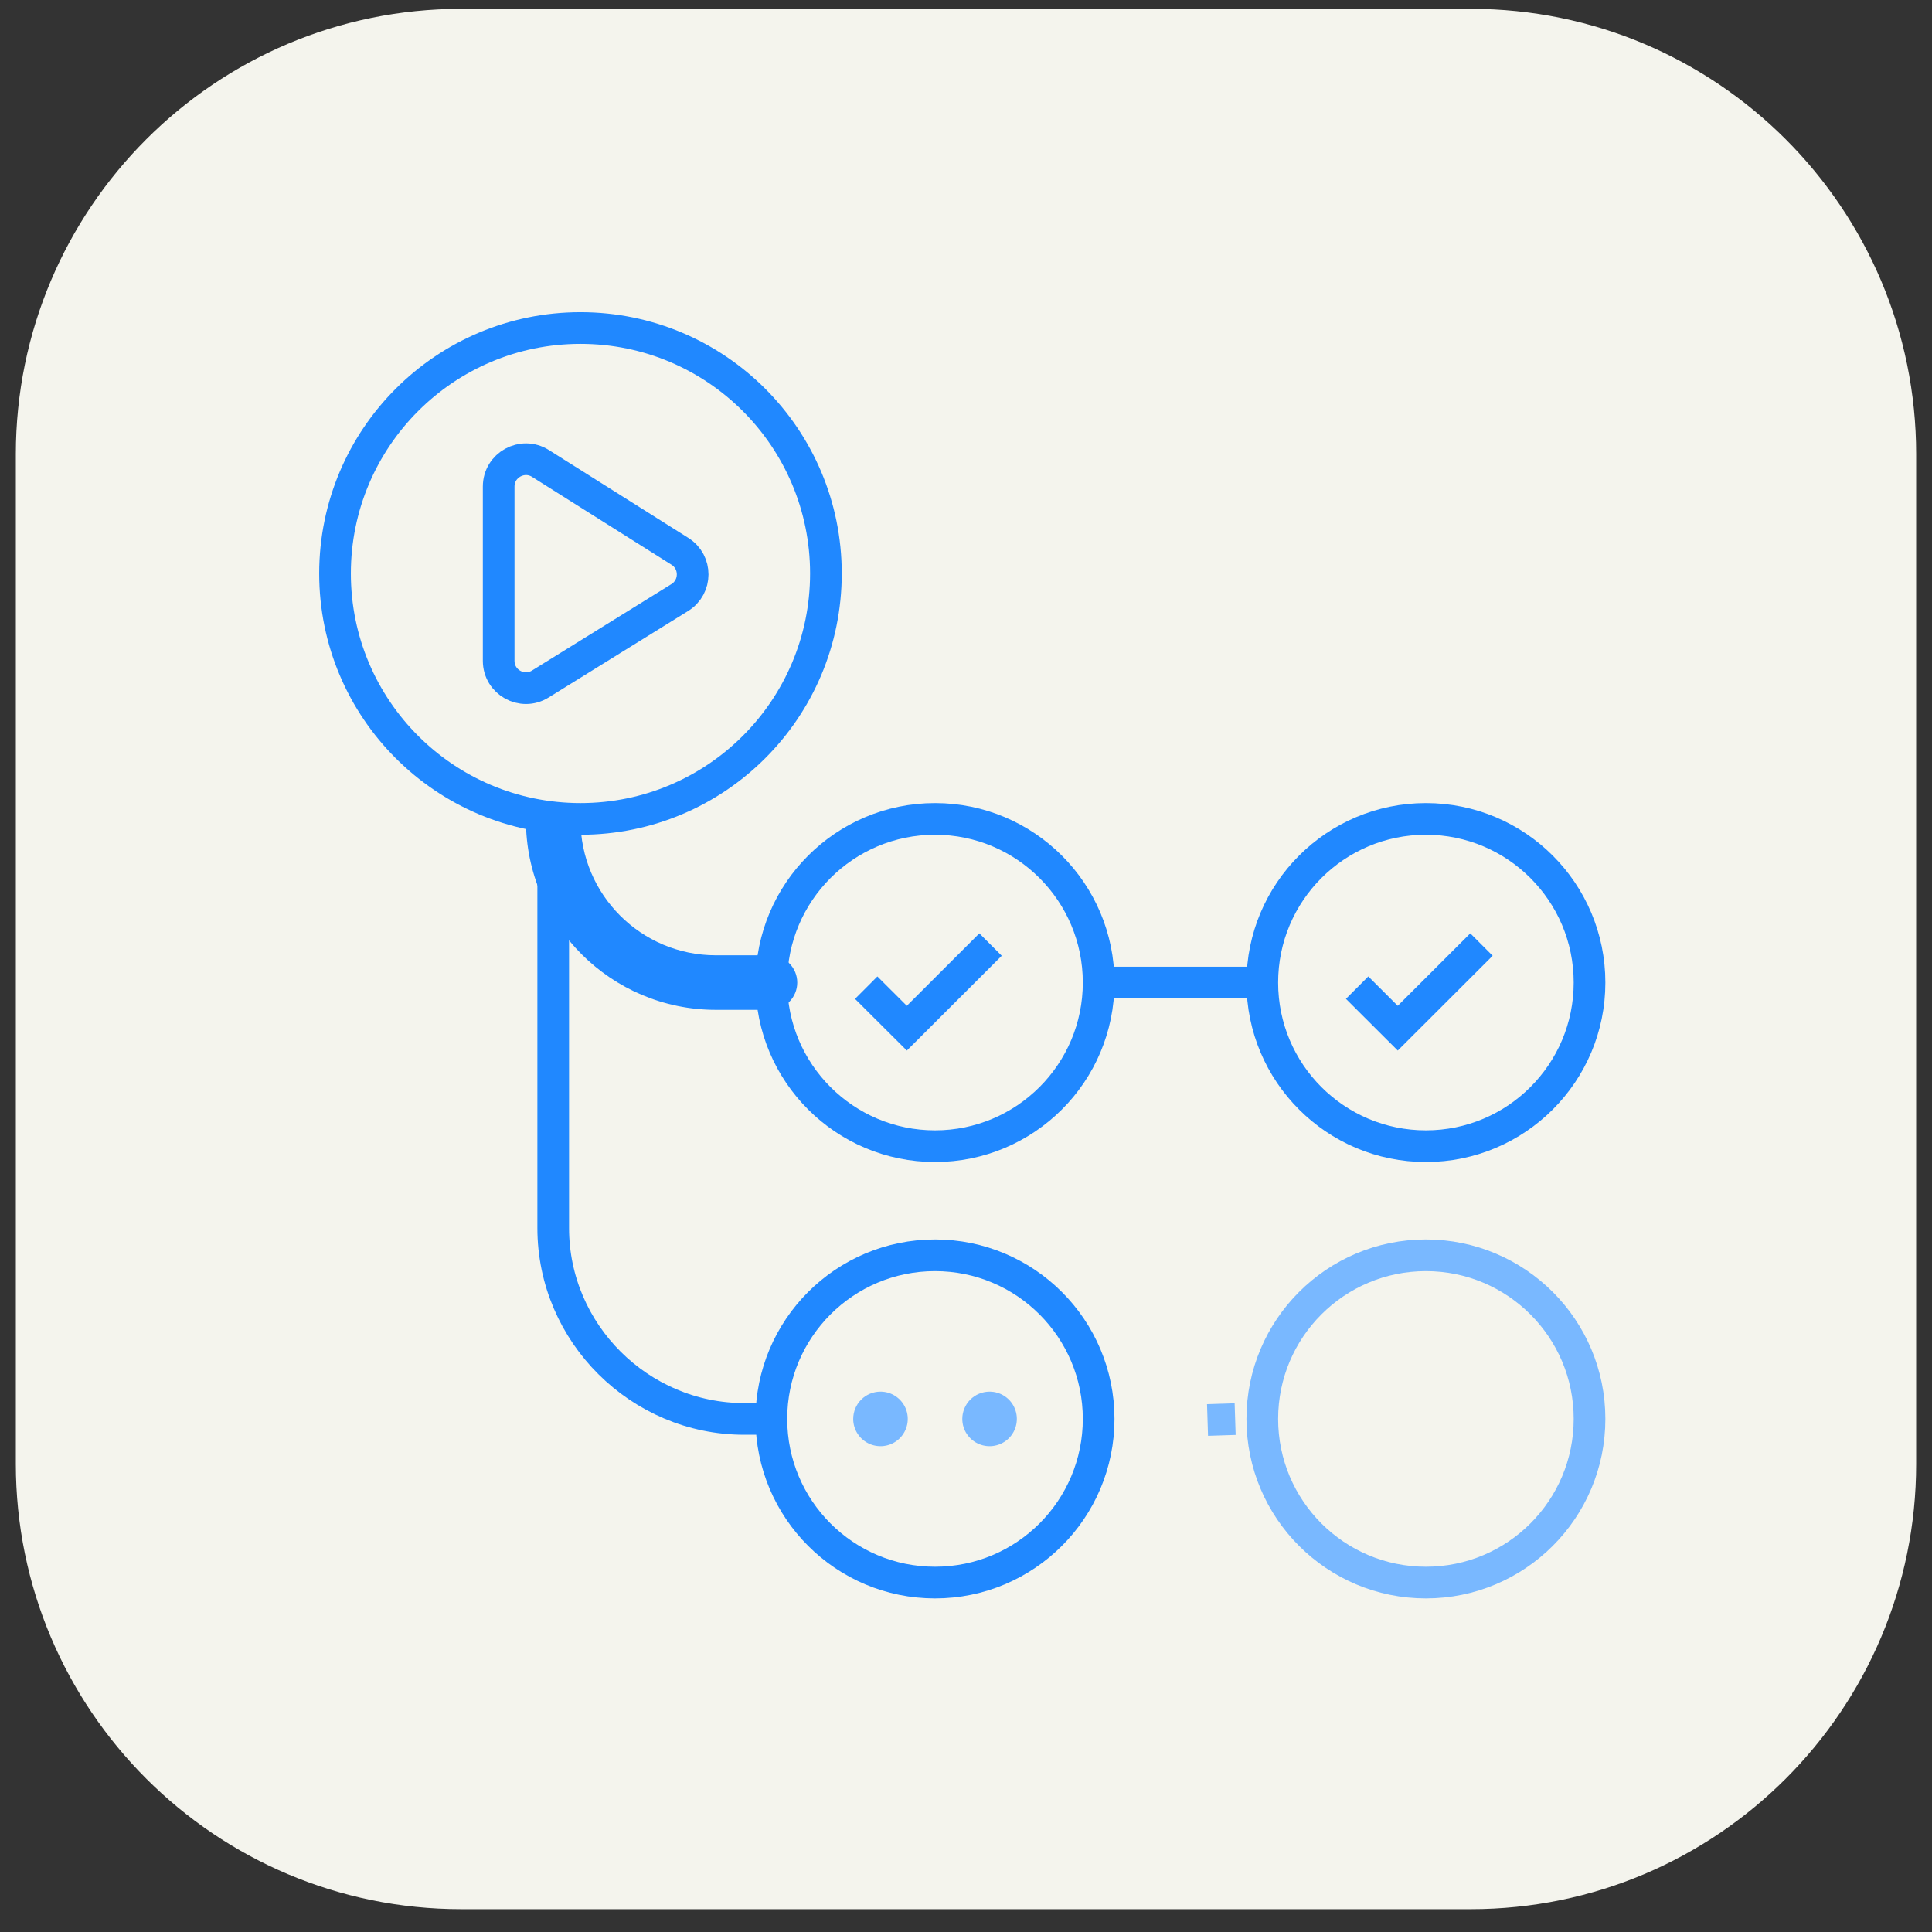 <svg width="61" height="61" viewBox="0 0 61 61" fill="none" xmlns="http://www.w3.org/2000/svg">
<rect x="0" y="0" width="61" height="61" fill="#333333" stroke="none"/>
<g clipPath="url(#clip0_600_523)">
<path d="M46.438 0.279H14.562C6.796 0.279 0.5 6.575 0.5 14.342V46.217C0.5 53.983 6.796 60.279 14.562 60.279H46.438C54.204 60.279 60.5 53.983 60.5 46.217V14.342C60.5 6.575 54.204 0.279 46.438 0.279Z" fill="#F4F4ED"/>
<path d="M18.328 10.357C22.608 10.357 26.077 13.827 26.077 18.107C26.077 22.387 22.608 25.856 18.328 25.856C14.048 25.856 10.578 22.387 10.578 18.107C10.578 13.827 14.048 10.357 18.328 10.357ZM29.522 25.856C32.375 25.856 34.688 28.17 34.688 31.023C34.688 33.876 32.375 36.189 29.522 36.189C26.668 36.189 24.355 33.876 24.355 31.023C24.355 28.17 26.668 25.856 29.522 25.856ZM29.522 39.634C32.375 39.634 34.688 41.947 34.688 44.8C34.688 47.654 32.375 49.967 29.522 49.967C26.668 49.967 24.355 47.654 24.355 44.8C24.355 41.947 26.668 39.634 29.522 39.634Z" stroke="#2088FF" strokeWidth="2" strokeLinecap="round" strokeLinejoin="round"/>
<path d="M45.021 39.634C47.874 39.634 50.187 41.947 50.187 44.8C50.187 47.654 47.874 49.967 45.021 49.967C42.167 49.967 39.855 47.654 39.855 44.8C39.855 41.947 42.167 39.634 45.021 39.634Z" stroke="#79B8FF" strokeWidth="2" strokeLinecap="round" strokeLinejoin="round"/>
<path d="M31.275 29.823L28.632 32.463L27.349 31.184" stroke="#2088FF" strokeWidth="2" strokeLinecap="round" strokeLinejoin="round"/>
<path d="M45.021 25.856C47.874 25.856 50.187 28.17 50.187 31.023C50.187 33.876 47.874 36.189 45.021 36.189C42.167 36.189 39.855 33.876 39.855 31.023C39.855 28.17 42.167 25.856 45.021 25.856Z" stroke="#2088FF" strokeWidth="2" strokeLinecap="round" strokeLinejoin="round"/>
<path d="M46.775 29.823L44.132 32.463L42.849 31.183M17.467 25.856V38.773C17.467 42.101 20.203 44.8 23.494 44.8H24.355M15.745 15.362C15.745 14.684 16.491 14.272 17.065 14.633L21.467 17.407C22.006 17.746 22.003 18.532 21.462 18.867L17.059 21.597C16.486 21.953 15.745 21.54 15.745 20.865V15.362Z" stroke="#2088FF" strokeWidth="2" strokeLinecap="round" strokeLinejoin="round"/>
<path d="M24.311 31.884C24.54 31.884 24.759 31.793 24.92 31.632C25.081 31.47 25.172 31.251 25.172 31.023C25.172 30.794 25.081 30.576 24.92 30.414C24.759 30.253 24.54 30.162 24.311 30.162V31.884ZM16.605 25.887C16.605 29.199 19.291 31.884 22.603 31.884V30.162C20.242 30.162 18.328 28.248 18.328 25.887H16.605ZM22.603 31.884H24.311V30.162H22.603V31.884Z" fill="#2088FF"/>
<path d="M34.735 31.023H39.854" stroke="#2088FF" strokeWidth="2" strokeLinecap="round" strokeLinejoin="round"/>
<path fillRule="evenodd" clipRule="evenodd" d="M27.8 43.939C27.97 43.939 28.137 43.989 28.278 44.084C28.42 44.179 28.53 44.313 28.596 44.471C28.661 44.628 28.678 44.801 28.645 44.968C28.611 45.136 28.529 45.289 28.409 45.41C28.288 45.53 28.135 45.612 27.968 45.645C27.801 45.678 27.628 45.661 27.47 45.596C27.313 45.531 27.178 45.42 27.084 45.279C26.989 45.137 26.938 44.971 26.939 44.8C26.939 44.572 27.029 44.353 27.191 44.191C27.352 44.03 27.571 43.939 27.8 43.939ZM31.244 43.939C31.414 43.939 31.581 43.989 31.723 44.084C31.864 44.179 31.975 44.313 32.04 44.471C32.105 44.628 32.122 44.801 32.089 44.968C32.056 45.136 31.974 45.289 31.853 45.41C31.733 45.53 31.579 45.612 31.412 45.645C31.245 45.678 31.072 45.661 30.915 45.596C30.757 45.531 30.622 45.42 30.528 45.279C30.433 45.137 30.383 44.971 30.383 44.8C30.383 44.572 30.474 44.353 30.635 44.191C30.797 44.03 31.016 43.939 31.244 43.939Z" fill="#79B8FF"/>
<path d="M38.998 44.806L38.126 44.834" stroke="#79B8FF" strokeWidth="2" strokeLinecap="round"/>
</g>
<defs>
<clipPath id="clip0_600_523">
<rect width="60" height="60" fill="white" transform="translate(0.5 0.279)"/>
</clipPath>
</defs>
</svg>
